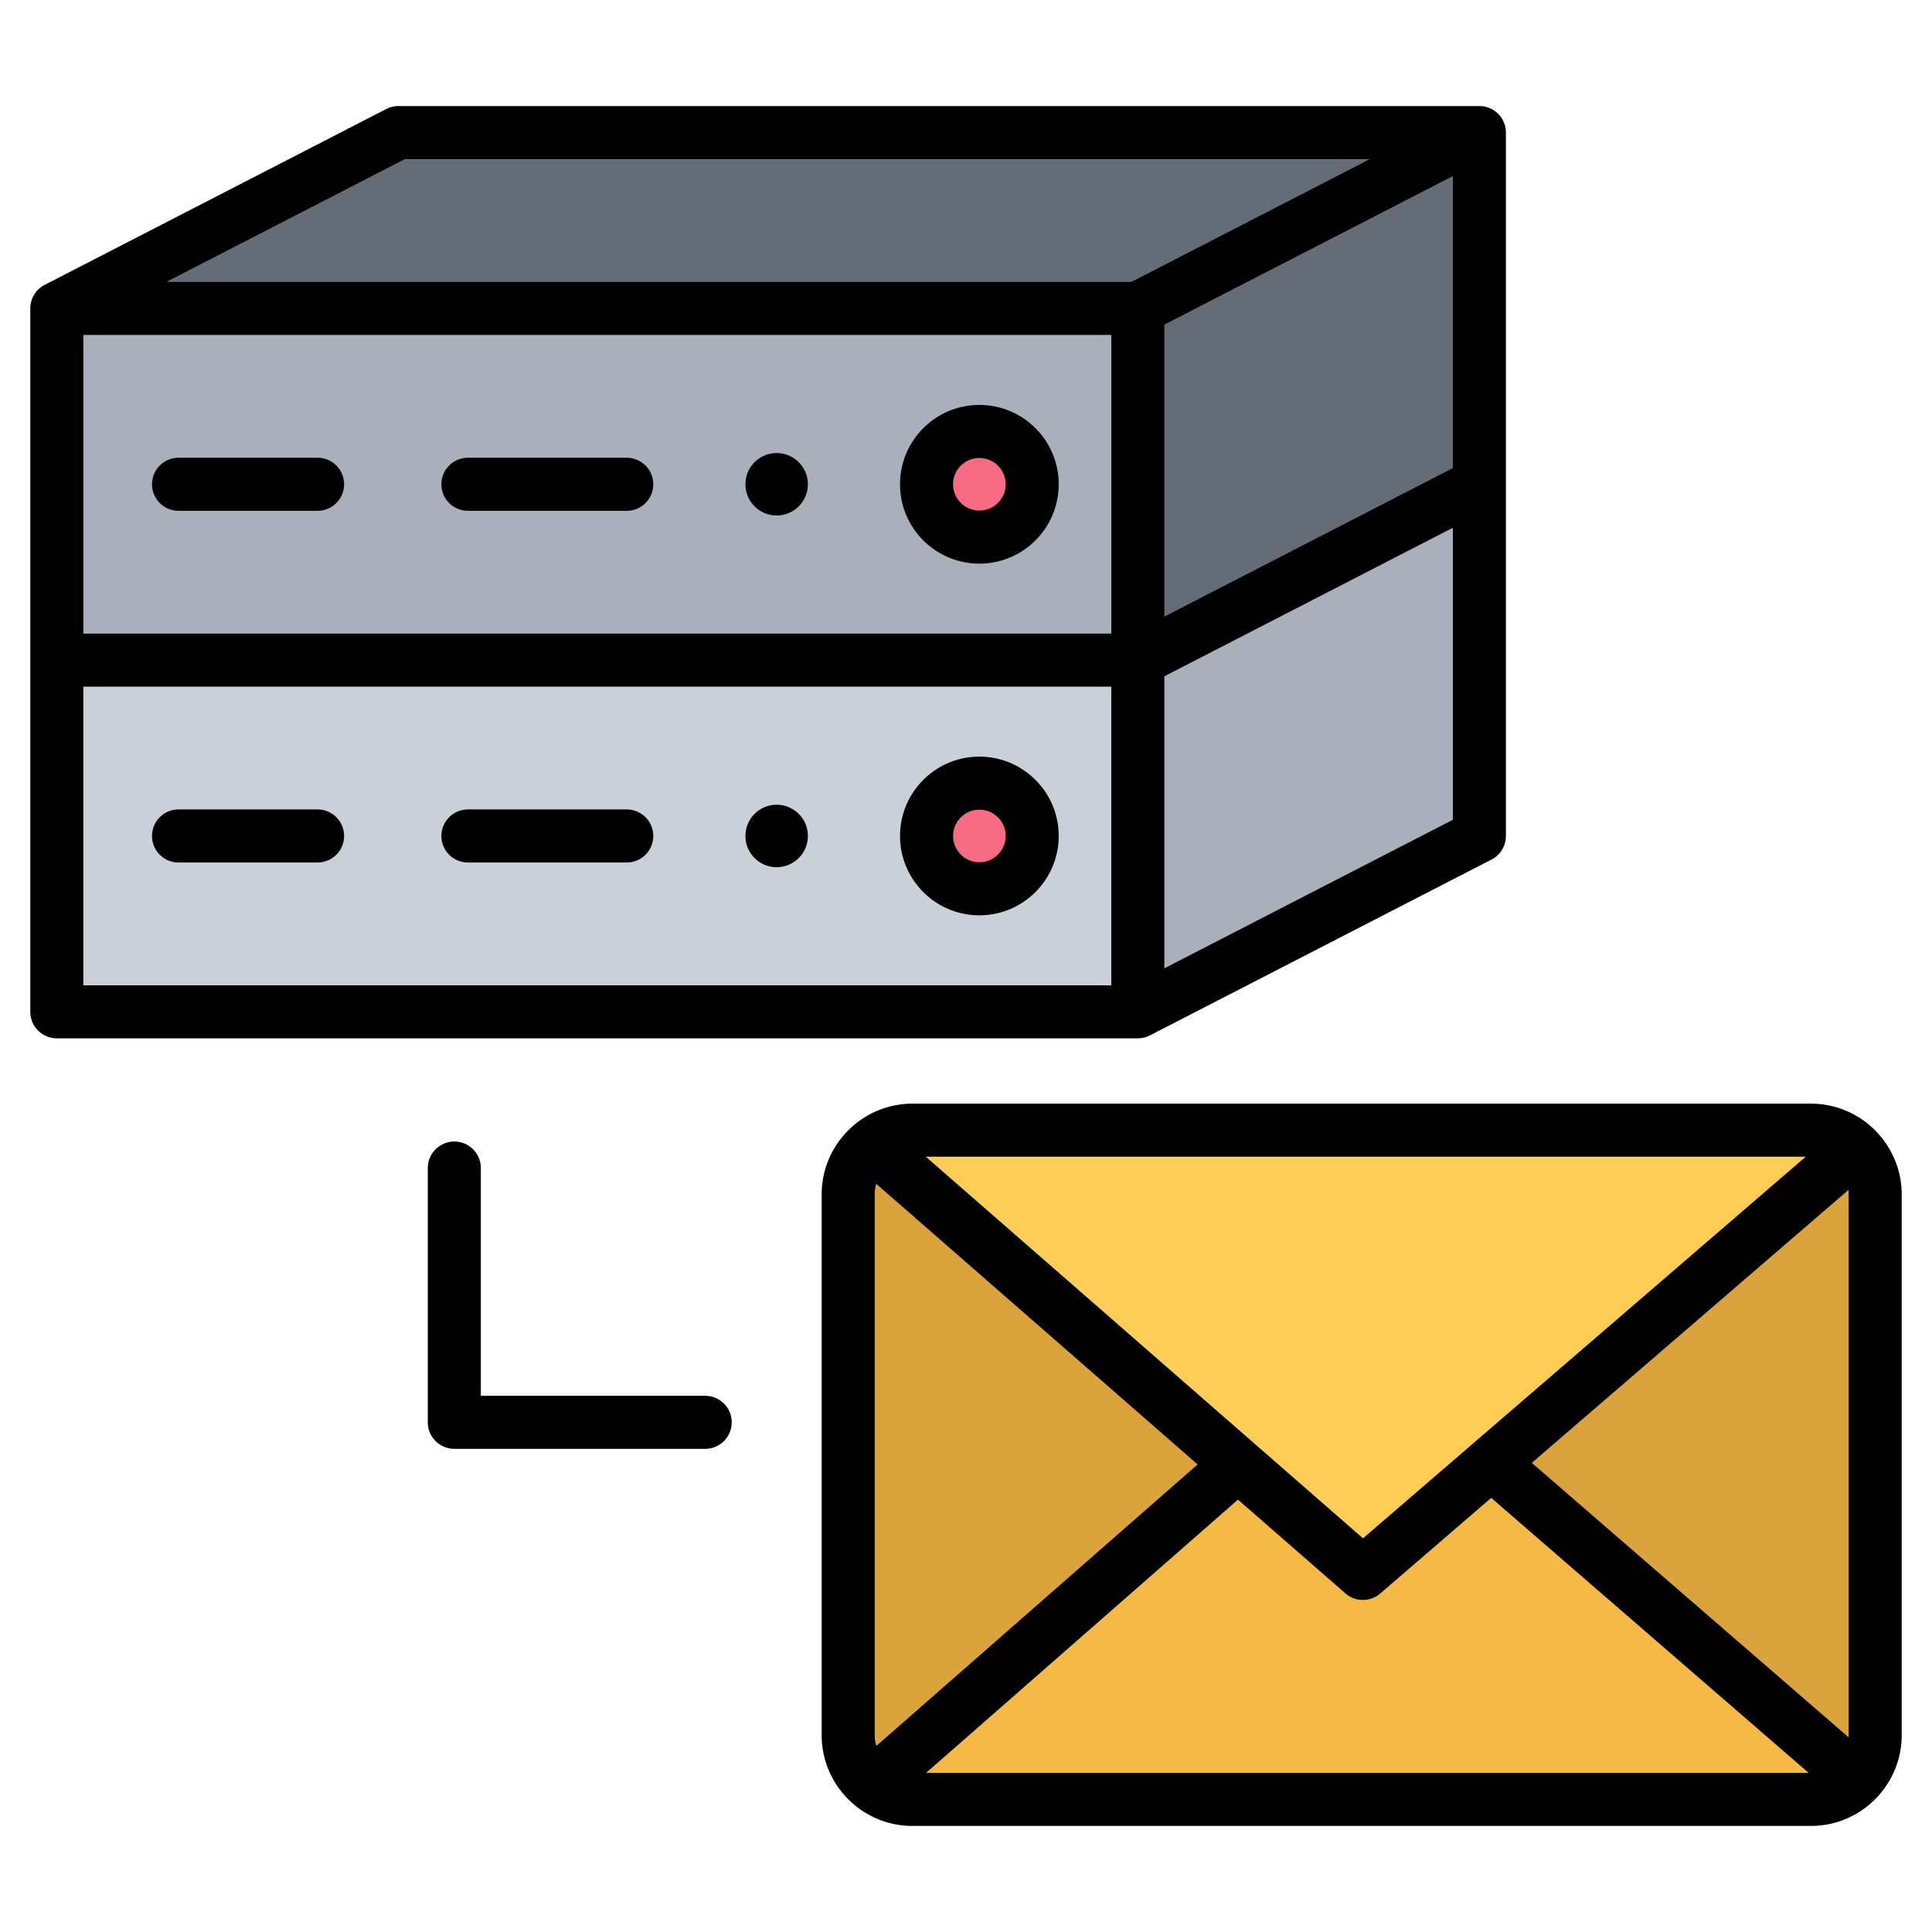 <svg xmlns="http://www.w3.org/2000/svg" version="1.1" xmlns:xlink="http://www.w3.org/1999/xlink" width="512" height="512" x="0" y="0" viewBox="0 0 510 510" style="enable-background:new 0 0 512 512" xml:space="preserve" fill-rule="evenodd"><g><path fill="#636c77" d="M390.505 35.003H106.751a6.544 6.544 0 0 0-2.995.726l-88.751 45.69c94.294 9.008 189.295 10.241 285.339 0 32.43-7.795 62.39-23.57 90.161-46.416z" opacity="1" data-original="#636c77"></path><path fill="#a9b0bb" d="M302.719 80.833v96.821c-95.652 10.237-193.156 19.153-287.714 8.612V81.419z" opacity="1" data-original="#a9b0bb"></path><circle cx="258.52" cy="127.835" r="13.94" fill="#f76c82" opacity="1" data-original="#f76c82"></circle><path fill="#cad0d7" d="M302.719 174.251v91.61l-2.355 1.212-278.79-1.185c-3.632-.015-6.569-2.94-6.569-6.542v-86.317z" opacity="1" data-original="#cad0d7"></path><circle cx="258.52" cy="220.667" r="13.94" fill="#f76c82" opacity="1" data-original="#f76c82"></circle><path fill="#636c77" d="m390.505 35.003-87.786 45.83-2.375 93.418c34.884-1.384 65.777-14.41 90.161-46.416z" opacity="1" data-original="#636c77"></path><path fill="#a9b0bb" d="m390.505 127.835-90.161 46.416v92.832l86.613-44.589a6.543 6.543 0 0 0 3.548-5.818v-88.841z" opacity="1" data-original="#a9b0bb"></path><path fill="#daa33b" d="M478.041 298.335c9.333 0 16.954 7.621 16.954 16.954v142.754c0 9.333-7.621 16.954-16.954 16.954H240.849c-9.334 0-16.954-7.621-16.954-16.954V315.289c0-9.333 7.62-16.954 16.954-16.954z" opacity="1" data-original="#daa33b"></path><path fill="#f5b945" d="m326.77 386.562-96.599 84.641c2.929 2.369 6.643 3.794 10.678 3.794h237.192c4.787 0 9.109-2.001 12.183-5.187l-96.583-83.664z" opacity="1" data-original="#f5b945"></path><path fill="#fdcd56" d="m230.123 302.177 96.647 84.385 29.728 25.934a5 5 0 0 0 6.551.02l30.592-26.37 96.247-82.96c-3.058-2.994-7.236-4.851-11.847-4.851H240.849c-4.067 0-7.797 1.457-10.726 3.842z" opacity="1" data-original="#fdcd56"></path><path d="M8 81.419v-.072a6.973 6.973 0 0 1 1.638-4.428 6.965 6.965 0 0 1 1.047-1.012 6.95 6.95 0 0 1 1.245-.781l90.032-46.35a7 7 0 0 1 3.204-.776h285.355a7 7 0 0 1 7 7v185.674a7 7 0 0 1-3.796 6.224l-90.044 46.355a6.968 6.968 0 0 1-3.313.84H15a7 7 0 0 1-7-7zM361.631 42H106.862L43.891 74.419h254.768zm21.89 81.568V46.477l-76.166 39.211v77.091zm-76.166 132.048 76.166-39.211v-77.091l-76.166 39.211zM22 181.256v78.837h271.355v-78.837zm0-92.837v78.837h271.355V88.419zm25.128 46.418c-3.863 0-7-3.137-7-7s3.137-7 7-7h36.704c3.864 0 7 3.137 7 7s-3.136 7-7 7zm211.4-27.941c11.558 0 20.941 9.384 20.941 20.941 0 11.558-9.383 20.941-20.941 20.941-11.557 0-20.94-9.383-20.94-20.941 0-11.557 9.383-20.941 20.94-20.941zm0 14c-3.83 0-6.94 3.11-6.94 6.941s3.11 6.941 6.94 6.941c3.831 0 6.941-3.11 6.941-6.941s-3.11-6.941-6.941-6.941zm-135.01 13.941c-3.863 0-7-3.137-7-7s3.137-7 7-7h41.929c3.863 0 7 3.137 7 7s-3.137 7-7 7zm81.499-15.241c4.549 0 8.242 3.693 8.242 8.241a8.245 8.245 0 0 1-8.242 8.241 8.245 8.245 0 0 1-8.241-8.241 8.245 8.245 0 0 1 8.241-8.241zm0 92.837c4.549 0 8.242 3.693 8.242 8.241a8.245 8.245 0 0 1-8.242 8.241 8.245 8.245 0 0 1-8.241-8.241 8.245 8.245 0 0 1 8.241-8.241zm-81.499 15.241c-3.863 0-7-3.136-7-7 0-3.863 3.137-7 7-7h41.929c3.863 0 7 3.137 7 7 0 3.864-3.137 7-7 7zm-76.39 0c-3.863 0-7-3.136-7-7 0-3.863 3.137-7 7-7h36.704c3.864 0 7 3.137 7 7 0 3.864-3.136 7-7 7zm211.4-27.941c11.558 0 20.941 9.384 20.941 20.941 0 11.558-9.383 20.941-20.941 20.941-11.557 0-20.94-9.383-20.94-20.941 0-11.557 9.383-20.941 20.94-20.941zm0 14c-3.83 0-6.94 3.11-6.94 6.941s3.11 6.941 6.94 6.941c3.831 0 6.941-3.11 6.941-6.941s-3.11-6.941-6.941-6.941zm-33.167 262.554c-5.17-4.4-8.461-10.951-8.461-18.241V315.292c0-7.309 3.308-13.874 8.502-18.275.099-.091.201-.179.306-.265a24.383 24.383 0 0 1 2.942-2.055 23.773 23.773 0 0 1 12.204-3.359h237.192c6.516 0 12.423 2.619 16.744 6.849.073.071.144.144.213.218 4.32 4.337 6.997 10.311 6.997 16.887v142.754c0 6.319-2.472 12.081-6.497 16.37a6.457 6.457 0 0 1-.238.259C490.912 479.184 484.8 482 478.046 482H240.854c-5.696 0-10.943-2.006-15.08-5.351a7.127 7.127 0 0 1-.413-.362zm5.94-163.789a9.885 9.885 0 0 0-.401 2.794v142.754c0 .991.146 1.948.418 2.852l84.825-74.324zm245.377-7.16h-232.29l115.41 100.746zm11.306 153.269c.011-.185.016-.373.016-.561V315.292c0-.396-.023-.786-.069-1.17l-83.579 72.04zM244.457 468h232.988l-83.81-72.6-29.294 25.252a7.001 7.001 0 0 1-9.172-.027l-28.383-24.762zM112.931 308.338c0-3.863 3.137-7 7-7 3.864 0 7 3.137 7 7v60.118h59.223c3.863 0 7 3.137 7 7 0 3.864-3.137 7-7 7h-66.223a7 7 0 0 1-7-7z" fill="#000000" opacity="1" data-original="#000000"></path></g></svg>